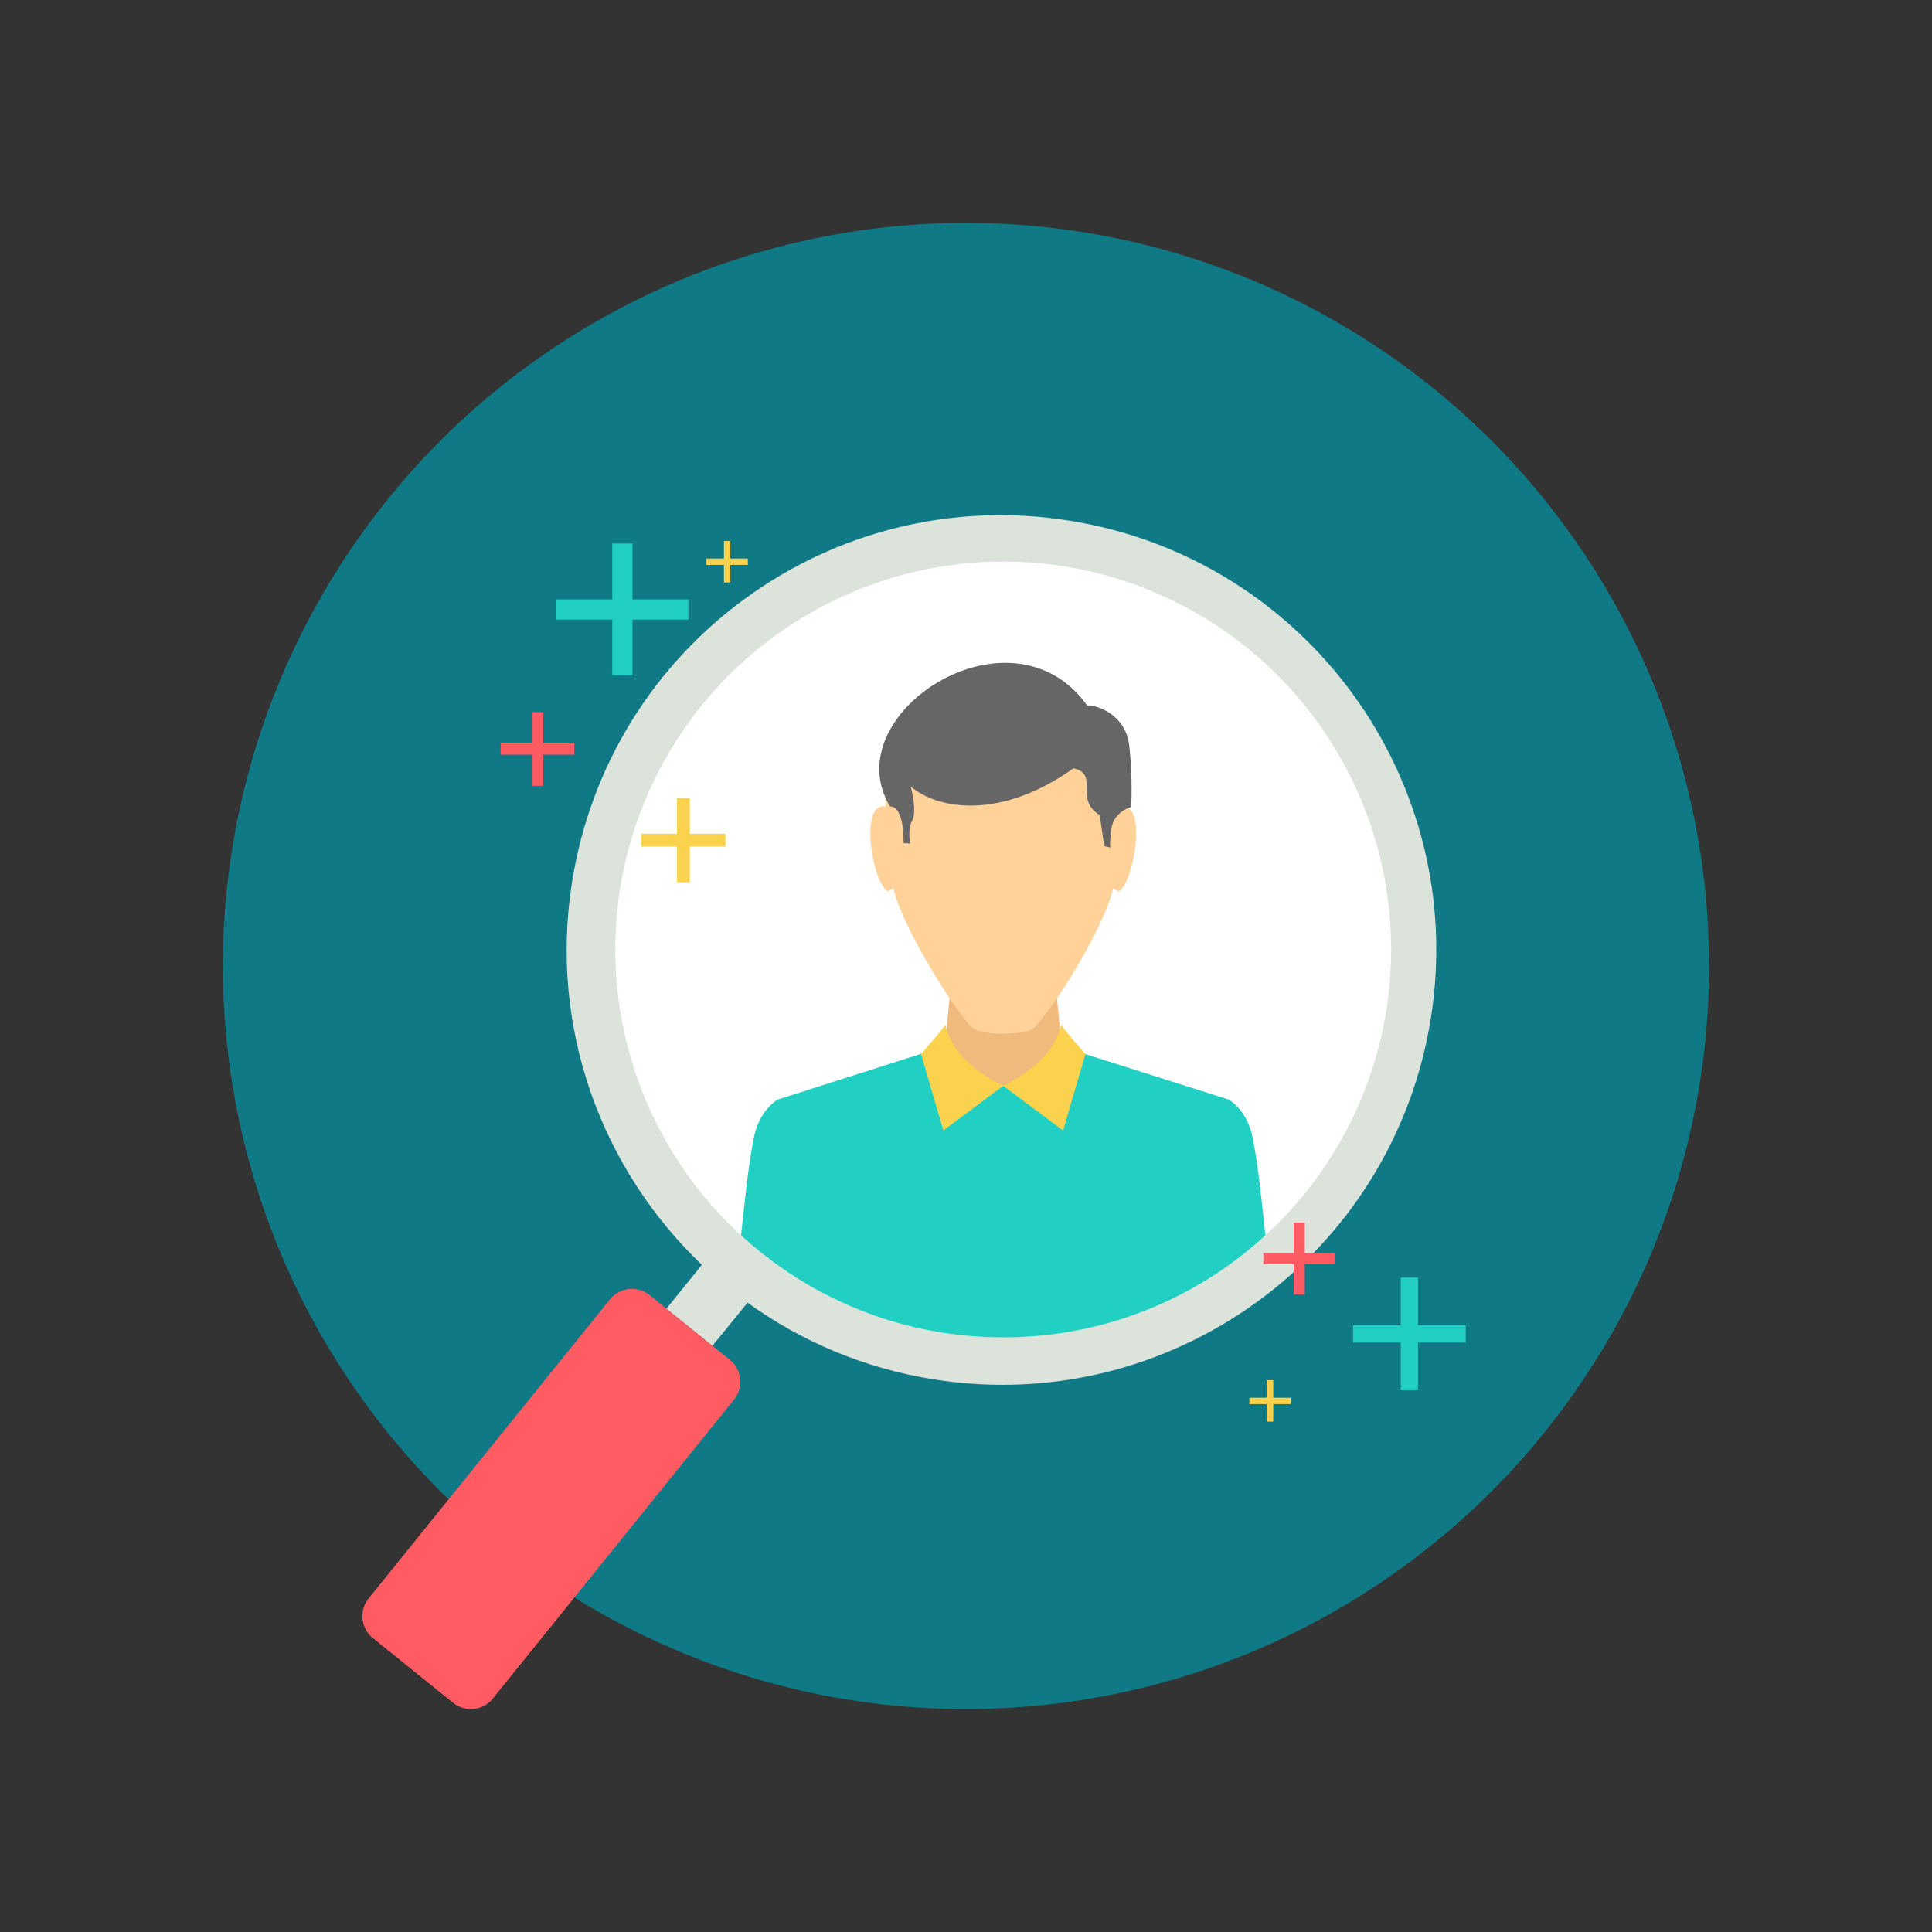 <!DOCTYPE svg PUBLIC "-//W3C//DTD SVG 1.1//EN" "http://www.w3.org/Graphics/SVG/1.1/DTD/svg11.dtd">
<!-- Uploaded to: SVG Repo, www.svgrepo.com, Transformed by: SVG Repo Mixer Tools -->
<svg height="64px" width="64px" version="1.1" id="Layer_1" xmlns="http://www.w3.org/2000/svg" xmlns:xlink="http://www.w3.org/1999/xlink" viewBox="-76.8 -76.8 665.60 665.60" xml:space="preserve" fill="#000000">
<rect x="-76.8" y="-76.8" width="665.60" height="665.60" fill="#333333" stroke="none"/>
<g id="SVGRepo_bgCarrier" stroke-width="0"/>
<g id="SVGRepo_tracerCarrier" stroke-linecap="round" stroke-linejoin="round"/>
<g id="SVGRepo_iconCarrier"> <circle style="fill:#0F7986;" cx="255.999" cy="255.999" r="255.999"/> <path style="fill:#DCE3DB;" d="M291.404,102.532v0.002c-81.84-12.901-158.238,42.884-171.137,124.596 c-7.97,50.48,10.368,99.035,44.743,131.828l-12.236,15.114l15.875,12.793l12.093-14.878c18.459,13.342,40.252,22.657,64.285,26.451 c81.711,12.901,158.243-42.884,171.142-124.593C429.07,192.132,373.244,115.43,291.404,102.532z"/> <circle style="fill:#FFFFFF;" cx="268.824" cy="250.31" r="133.648"/> <path style="fill:#F0BA7D;" d="M251.82,251.509h6.758h20.501h6.758l2.756,28.67l4.894,3.927l10.321,6.573l-34.978,6.61l-34.98-6.61 l10.321-6.573l4.897-3.924L251.82,251.509z"/> <path style="fill:#21D0C3;" d="M241.077,286.072l-28.676,9.152l0.002,0.002l-21.191,6.765c0,0-6.455,3.353-8.405,13.564 c-1.867,9.776-2.835,19.766-4.306,33.247c22.983,21.087,53.364,34.243,86.809,35.11l0.104,0.002 c1.136,0.029,2.271,0.044,3.408,0.044h0.004h0.002c1.145,0,2.28-0.015,3.417-0.044l0.077-0.002 c33.457-0.86,63.846-14.017,86.833-35.112c-1.475-13.479-2.445-23.468-4.311-33.245c-1.949-10.211-8.405-13.564-8.405-13.564 l-29.609-9.386l-19.921-6.313c-22.963,14.821-32.991,14.655-55.838-0.219L241.077,286.072z"/> <path style="fill:#FED298;" d="M229.213,193.208c0,2.664-0.972,5.272-0.899,7.83c-9.115-1.691-4.714,25.384,0.445,29.106 c0.408,0.295,1.418-0.364,2.267-0.906c1.79,9.958,17.057,36.569,26.765,47.768c2.697,3.109,19.182,3.058,21.852,0.117 c9.944-10.945,25.191-37.871,26.989-47.887c0.851,0.542,1.858,1.202,2.269,0.906c5.157-3.722,9.56-30.798,0.445-29.106 c0.073-2.558-0.899-5.166-0.899-7.83c-0.505-21.023-19.555-31.52-39.616-31.611c-20.06,0.091-39.111,10.585-39.616,31.611 L229.213,193.208L229.213,193.208z"/> <path style="fill:#666666;" d="M297.746,166.257c2.875-0.335,13.258,2.846,14.504,13.833c1.248,10.986,0.653,21.109,0.653,21.109 s-6.083,1.537-6.851,7.772c-0.766,6.238-0.219,6.238-0.219,6.238l-2.203-0.496l-1.57-10.691c-9.101-5.702,0.071-14.15-9.035-16.128 c-24.584,17.522-46.277,14.524-56.058,6.28c0,0,2.285,8.621,0.523,11.694s-0.71,7.919-0.71,7.919l-2.287-0.11 c0,0,0.414-12.698-4.661-12.64c-19.288-31.845,41.773-71.404,67.916-34.779H297.746z"/> <g> <path style="fill:#FAD24D;" d="M248.83,276.087c0.713,0.049-8.326,10.246-8.326,10.246l7.695,26.347l20.631-15.394 C257.482,291.718,250.71,284.506,248.83,276.087z"/> <path style="fill:#FAD24D;" d="M288.83,276.087c-0.713,0.049,8.324,10.246,8.324,10.246l-7.695,26.347l-20.631-15.394 c11.349-5.567,18.122-12.779,20-21.199L288.83,276.087L288.83,276.087z"/> </g> <g> <path style="fill:#FF5B62;" d="M174.665,391.71l-27.673-22.333c-4.152-3.351-10.286-2.697-13.634,1.453L50.194,473.89 c-3.351,4.152-2.697,10.284,1.457,13.634l27.673,22.333c4.15,3.349,10.284,2.697,13.632-1.457l83.166-103.059 c3.349-4.15,2.697-10.284-1.457-13.632V391.71z"/> <path style="fill:#FF5B62;" d="M95.708,179.307h10.74v-10.74h3.882v10.74h10.742v3.882H110.33v10.742h-3.882v-10.742h-10.74 V179.307z"/> </g> <path style="fill:#21D0C3;" d="M114.888,129.702h19.246v-19.246h6.958v19.246h19.25v6.96h-19.25v19.25h-6.958v-19.25h-19.246 C114.888,136.663,114.888,129.702,114.888,129.702z"/> <path style="fill:#FAD24D;" d="M144.12,210.439h12.285v-12.285h4.44v12.285h12.288v4.44h-12.288v12.288h-4.44v-12.288H144.12 V210.439z"/> <path style="fill:#FF5B62;" d="M358.438,354.889h10.484v-10.483h3.793v10.484h10.488v3.793h-10.488v10.488h-3.793v-10.488h-10.484 V354.889z"/> <path style="fill:#21D0C3;" d="M389.358,379.789h16.428v-16.428h5.939v16.428h16.431v5.939h-16.431v16.431h-5.939v-16.431h-16.428 V379.789z"/> <g> <path style="fill:#FAD24D;" d="M353.622,404.739h6.046v-6.046h2.185v6.046h6.048v2.185h-6.048v6.048h-2.185v-6.048h-6.046V404.739z "/> <path style="fill:#FAD24D;" d="M166.563,115.622h6.046v-6.046h2.185v6.046h6.048v2.185h-6.048v6.048h-2.185v-6.048h-6.046V115.622z "/> </g> </g>
</svg>